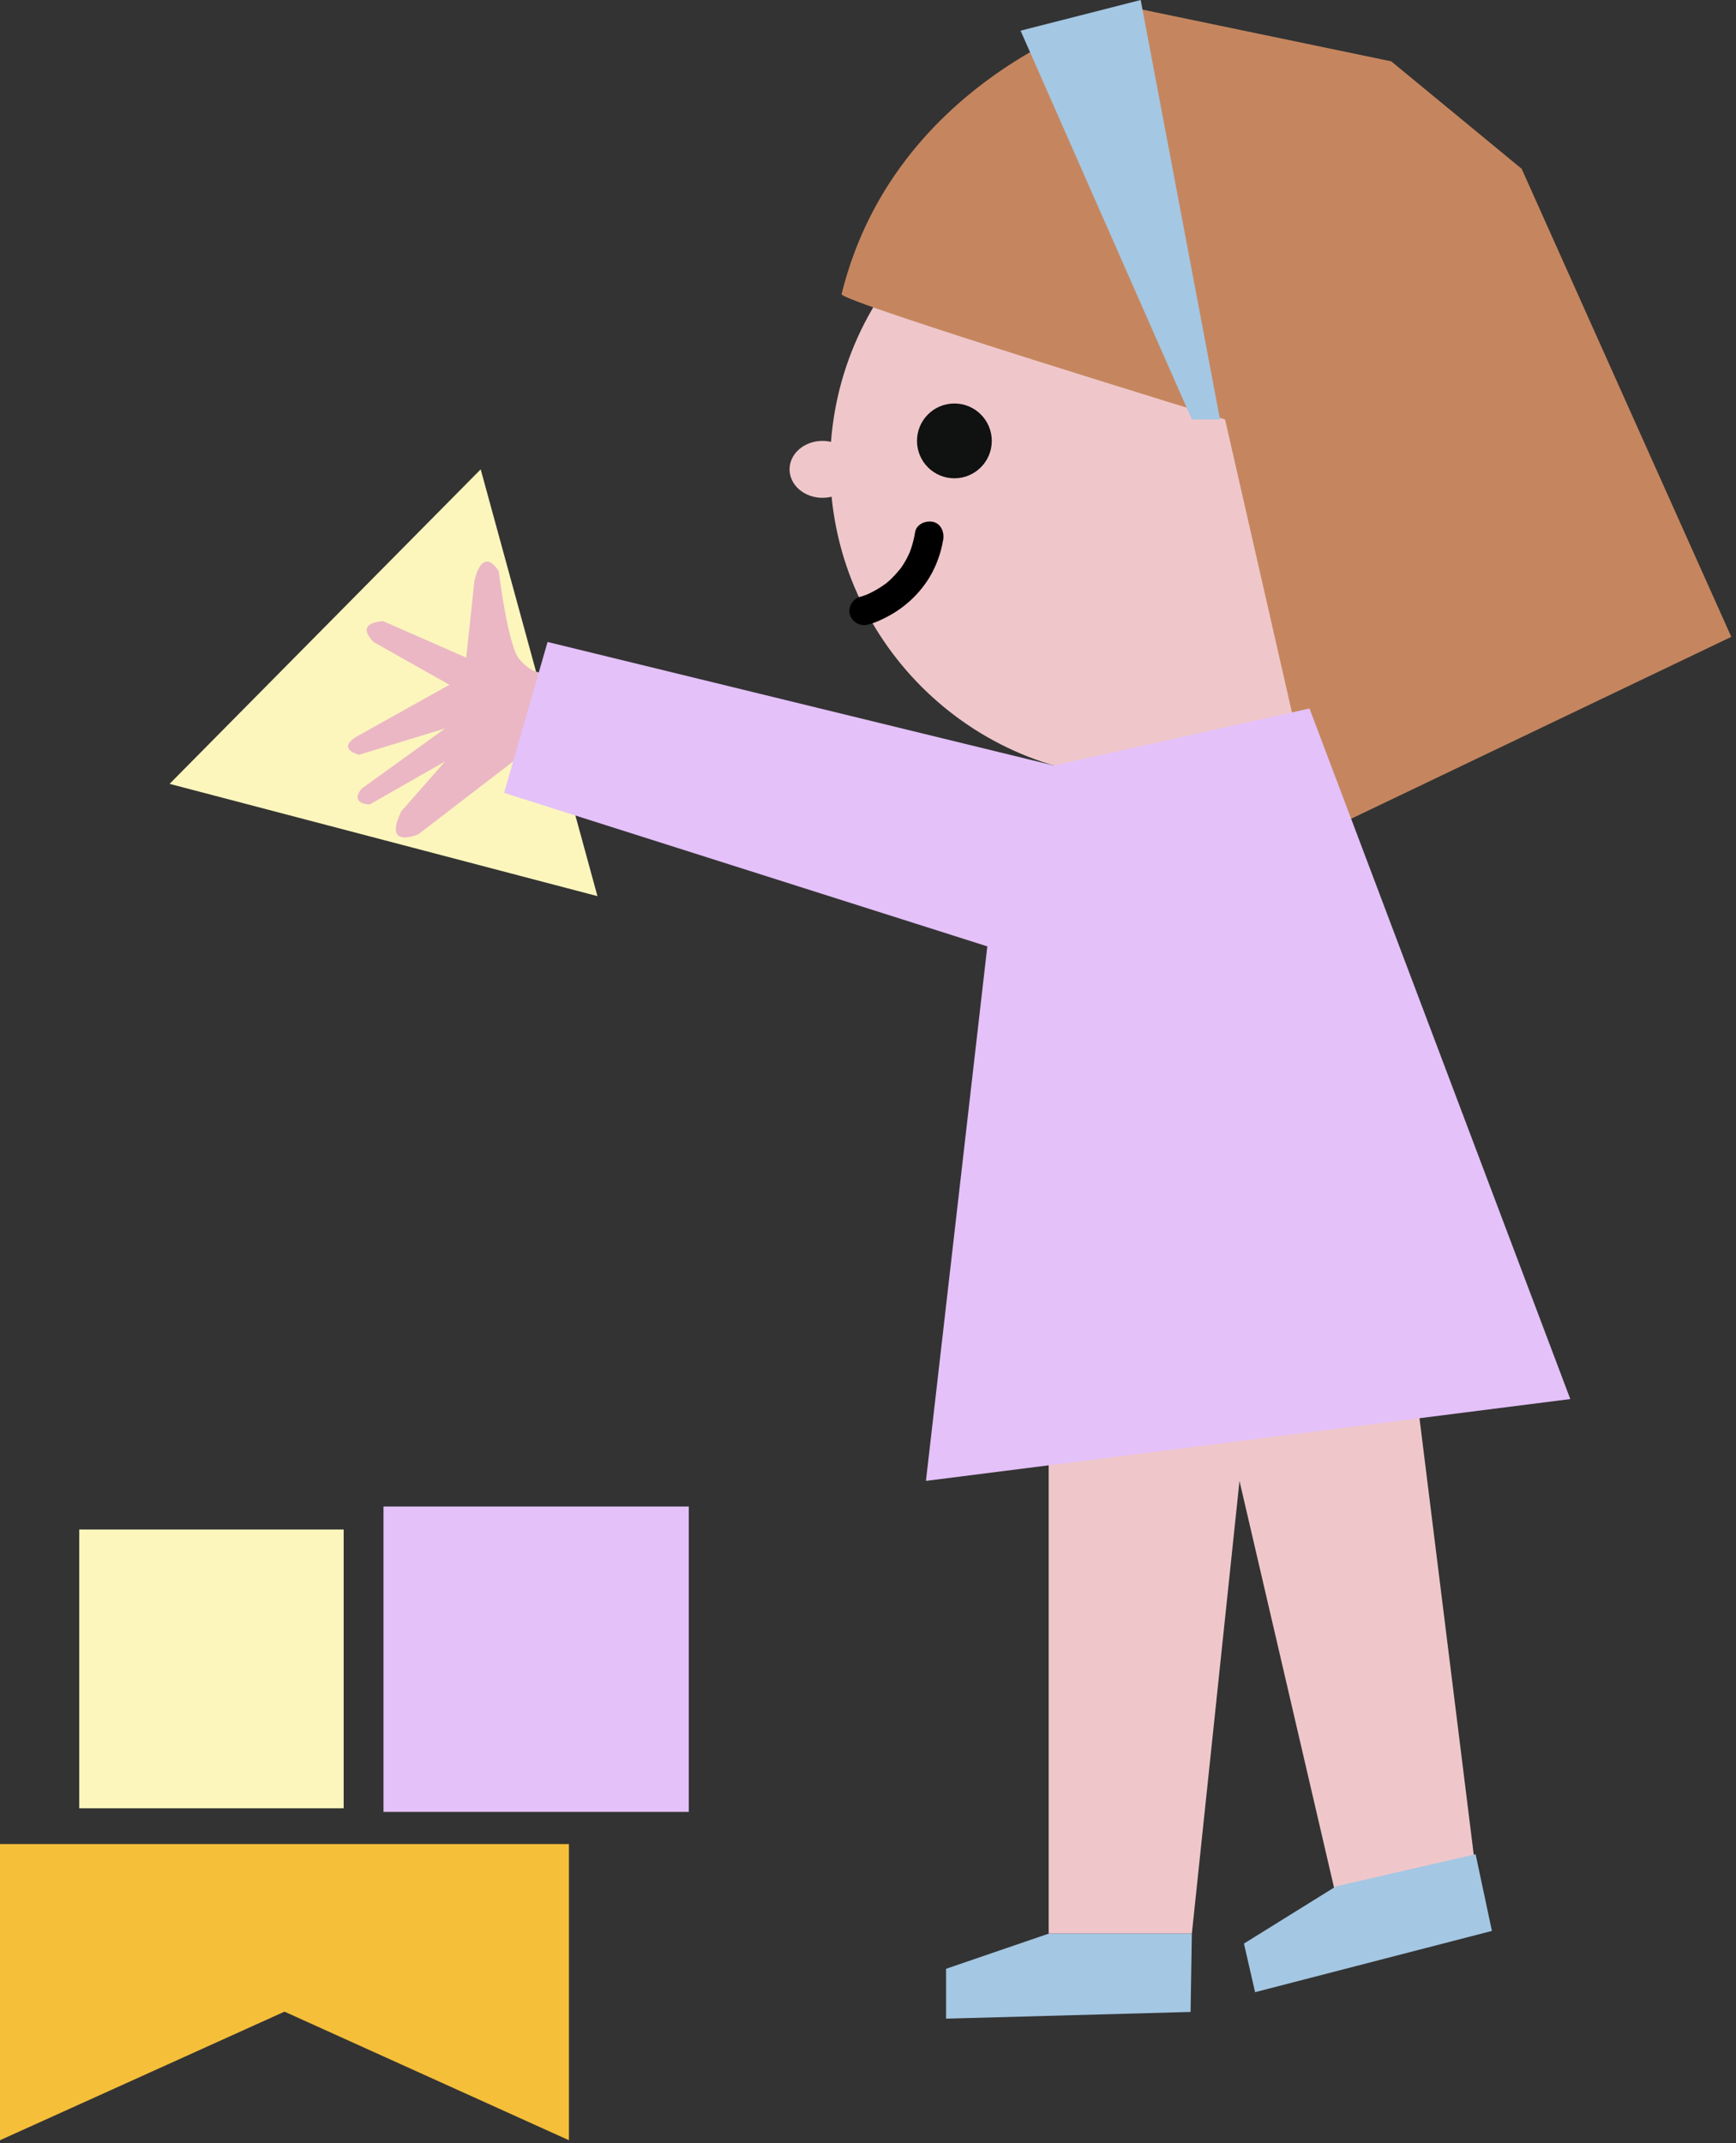 <?xml version="1.0" encoding="UTF-8"?> <svg xmlns="http://www.w3.org/2000/svg" width="299" height="369" viewBox="0 0 299 369" fill="none"><rect x="0" y="0" width="299" height="369" fill="#333333" stroke="none"/><g clip-path="url(#clip0_1939_344)"><path d="M59.19 263.34H13.65V311.34H59.19V263.34Z" fill="#FCF6BD"></path><path d="M102.901 154.29L66.051 144.62L29.211 134.96L56.001 107.88L82.791 80.81L92.851 117.55L102.901 154.29Z" fill="#FCF6BD"></path><path d="M118.631 259.38H66.051V311.96H118.631V259.38Z" fill="#E4C1F9"></path><path d="M196.751 133.99C226.453 133.99 250.531 109.912 250.531 80.21C250.531 50.508 226.453 26.43 196.751 26.43C167.049 26.43 142.971 50.508 142.971 80.21C142.971 109.912 167.049 133.99 196.751 133.99Z" fill="#EFC7CA"></path><path d="M164.379 82.35C167.936 82.35 170.819 79.467 170.819 75.91C170.819 72.353 167.936 69.47 164.379 69.47C160.823 69.47 157.939 72.353 157.939 75.91C157.939 79.467 160.823 82.35 164.379 82.35Z" fill="#101111"></path><path d="M148.801 105.14C148.801 105.14 158.351 102.75 160.031 92.26Z" fill="#101111"></path><path d="M149.47 107.55C150.84 107.2 152.19 106.55 153.41 105.86C156.15 104.3 158.51 102.04 160.13 99.33C161.3 97.38 162.07 95.17 162.45 92.93C162.66 91.64 162.12 90.18 160.7 89.85C159.49 89.58 157.85 90.22 157.62 91.6C157.46 92.55 157.24 93.5 156.93 94.41C156.87 94.6 156.8 94.78 156.73 94.97C156.69 95.07 156.65 95.18 156.61 95.28C156.5 95.6 156.82 94.84 156.67 95.14C156.48 95.52 156.31 95.91 156.11 96.28C155.93 96.61 155.74 96.94 155.53 97.26C155.42 97.42 155.31 97.59 155.2 97.75C155.14 97.83 155.09 97.91 155.03 97.99C154.97 98.07 154.71 98.42 154.97 98.08C155.22 97.75 154.89 98.18 154.81 98.27C154.69 98.41 154.57 98.55 154.45 98.69C154.21 98.95 153.97 99.21 153.71 99.46C153.47 99.7 153.22 99.93 152.96 100.15C152.85 100.24 152.74 100.33 152.63 100.43C152.57 100.48 152.5 100.53 152.44 100.58C152.23 100.76 152.98 100.18 152.62 100.44C152.15 100.77 151.69 101.1 151.2 101.39C150.76 101.65 150.32 101.89 149.86 102.11C149.68 102.2 149.49 102.28 149.3 102.37C148.86 102.57 149.81 102.17 149.56 102.26C149.48 102.29 149.39 102.33 149.31 102.36C148.93 102.51 148.54 102.66 148.14 102.76C146.87 103.08 145.98 104.57 146.39 105.84C146.82 107.11 148.11 107.89 149.47 107.55Z" fill="black"></path><path d="M97.99 368.49L49 346.35L0 368.49V317.5H97.99V368.49Z" fill="#F5BF39"></path><path d="M144.95 50.64C144.63 51.92 211 72.22 211 72.22L227.29 143.56L298.19 109.65L262.08 29.06L239.62 10.56L195.14 1.31C195.15 1.32 154.64 11.45 144.95 50.64Z" fill="#C5865F"></path><path d="M210.129 72.22L196.469 0L175.779 5.28L205.279 72.22H210.129Z" fill="#A4C7E3"></path><path d="M180.619 332.92H205.279L214.969 240.88L180.619 245.72V332.92Z" fill="#EFC7CA"></path><path d="M229.881 325.48L253.901 319.9L242.481 228.06L210.131 240.56L229.881 325.48Z" fill="#EFC7CA"></path><path d="M88.81 130.78L72.07 143.63C72.07 143.63 65.87 146.38 69.11 139.69L76.66 131.1L63.67 138.51C63.67 138.51 60.14 138.47 62.28 135.79L76.66 125.42L61.84 129.95C61.84 129.95 57.65 128.95 61.72 126.65L77.4 117.9L64.39 110.57C64.39 110.57 60.75 107.35 65.98 106.94L80.3 113.22L81.71 100.01C81.71 100.01 82.9 93.86 85.89 98.3C85.89 98.3 87.55 111.77 89.57 113.62C89.57 113.62 92.36 117.07 94.77 115.3L88.81 130.78Z" fill="#EBB7C4"></path><path d="M159.48 254.97L270.46 240.88L225.54 121.98L181.51 131.8L94.31 110.53L86.82 136.51L170.05 162.94L159.48 254.97Z" fill="#E4C1F9"></path><path d="M205.059 346.4L205.279 332.92H180.619L162.949 338.97V347.56L205.059 346.4Z" fill="#A4C7E3"></path><path d="M256.96 332.45L254.15 319.25L230.12 324.77L214.25 334.63L216.17 343L256.96 332.45Z" fill="#A4C7E3"></path><path d="M141.66 85.71C144.792 85.71 147.33 83.516 147.33 80.81C147.33 78.104 144.792 75.91 141.66 75.91C138.529 75.91 135.99 78.104 135.99 80.81C135.99 83.516 138.529 85.71 141.66 85.71Z" fill="#EFC7CA"></path></g><defs><clipPath id="clip0_1939_344"><rect width="298.2" height="368.49" fill="white"></rect></clipPath></defs></svg> 